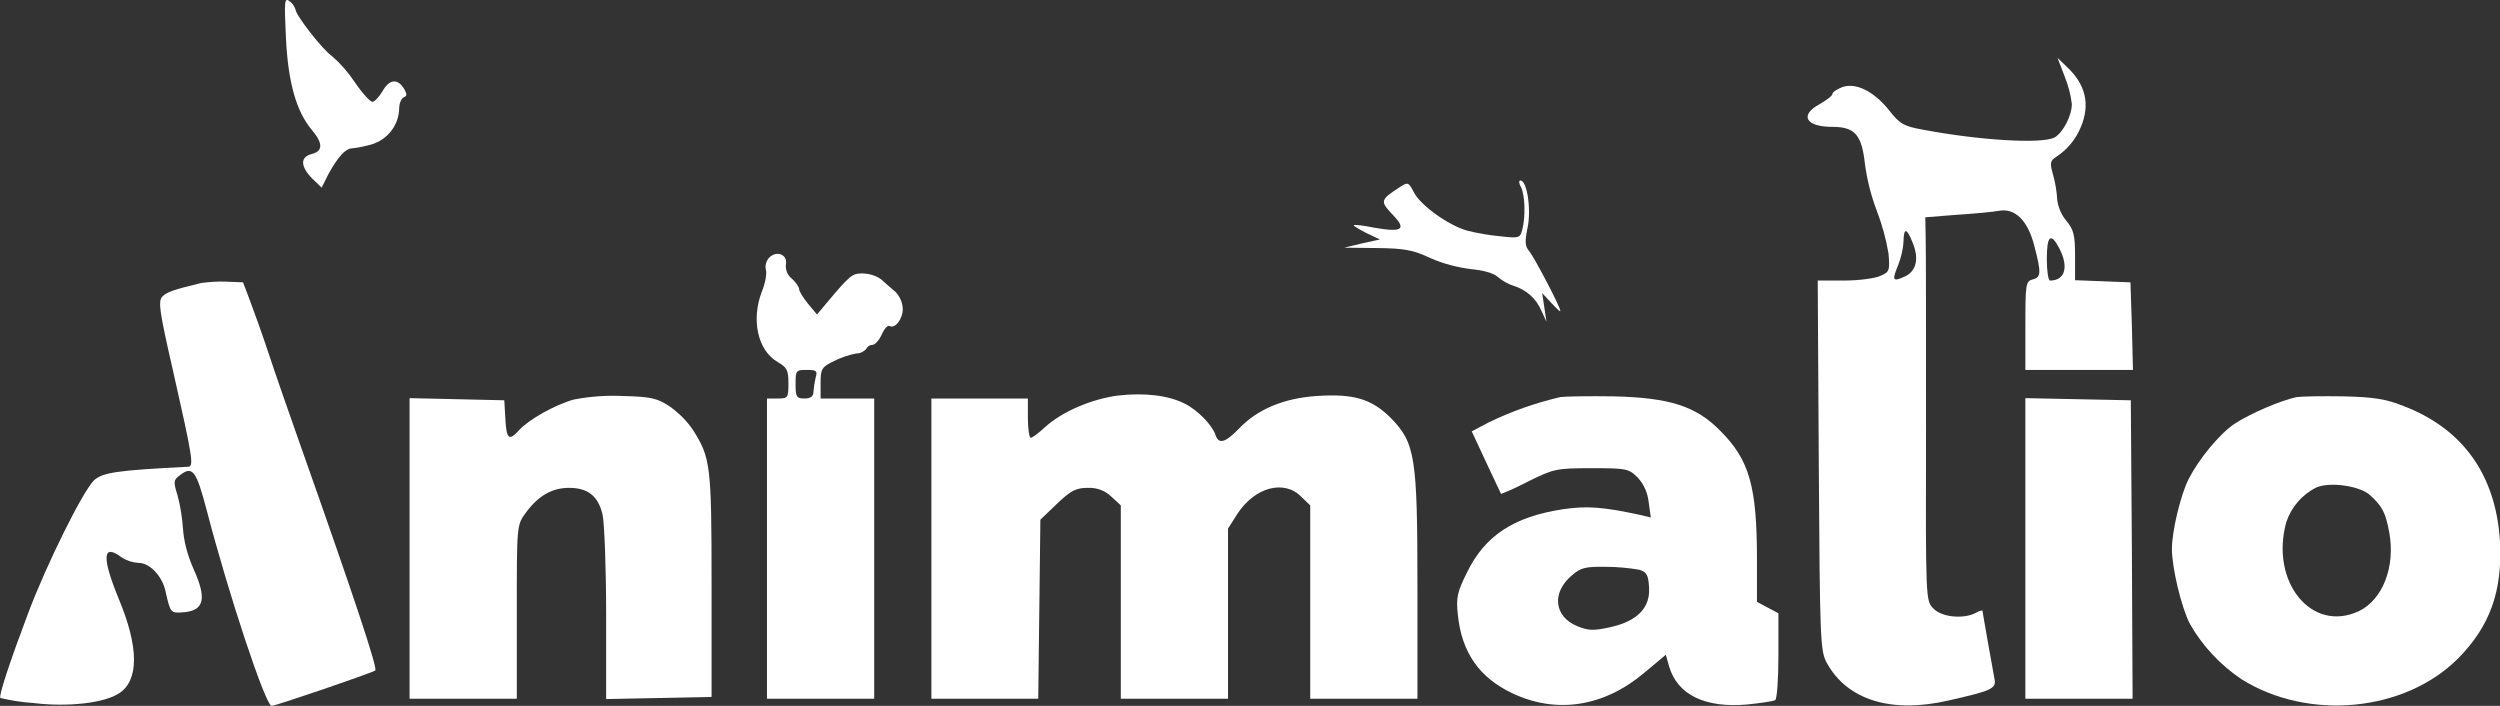 <?xml version="1.0" encoding="utf-8"?>
<!-- Generator: Adobe Illustrator 25.1.0, SVG Export Plug-In . SVG Version: 6.00 Build 0)  -->
<svg version="1.1" id="Layer_1" xmlns="http://www.w3.org/2000/svg" xmlns:xlink="http://www.w3.org/1999/xlink" x="0px" y="0px"
	 viewBox="0 0 699.5 197.5" style="enable-background:new 0 0 699.5 197.5;" xml:space="preserve">
<rect x="0" y="0" width="699.5" height="197.5" fill="#333333" stroke="none"/>
<style type="text/css">
	.st0{fill:#FFFFFF;}
</style>
<path class="st0" d="M80,10.5c0.6,12.6,2.9,20.7,7.3,25.9c3.1,3.7,3.1,5.9-0.1,6.7s-3.2,3.4,0.1,6.8l2.7,2.6l1.9-3.8
	c2.7-4.9,4.8-7.2,6.7-7.2c1.8-0.2,3.6-0.6,5.4-1.1c4.5-1.4,7.6-5.4,7.7-10.1c0-1.4,0.6-2.8,1.3-3.1c0.9-0.3,0.9-0.9,0.1-2.3
	c-1.8-3-4.1-2.8-6,0.5c-1,1.7-2.3,3.1-2.9,3.1s-2.9-2.5-5-5.6c-1.8-2.7-3.9-5.1-6.3-7.2c-2.5-1.6-10.2-11.5-10.2-13
	c-0.3-0.9-0.8-1.7-1.6-2.3C79.6-0.8,79.5,0,80,10.5z"/>
<path class="st0" d="M577.7,21.4c1,2.5,1.7,5.1,2,7.7c0,3.3-2.5,8.1-4.9,9.4c-3.6,1.8-20.8,0.8-36.7-2.2c-5.5-1-6.5-1.6-9.5-5.4
	c-4.3-5.4-9.4-7.9-13.2-6.5c-1.5,0.6-2.7,1.4-2.7,1.9s-1.6,1.7-3.5,2.8c-5.8,3.1-4,6.4,3.5,6.4c6.3,0,8.2,2.2,9.1,10.3
	c0.6,4.5,1.7,8.9,3.3,13.1c1.5,3.9,2.6,7.9,3.3,12c0.4,4.8,0.3,5.2-2.3,6.3c-1.5,0.7-6.1,1.3-10.1,1.3h-7.4l0.3,51.7
	c0.3,48.2,0.4,52,2.2,55.2c5.7,10.5,18.1,14.3,34.1,10.6c11.9-2.7,13.3-3.3,12.9-5.8c-0.2-1.2-1.1-6-1.9-10.6s-1.5-8.5-1.5-8.7
	s-0.9,0-1.9,0.6c-3.5,1.8-9.6,1.2-11.9-1.3c-2.1-2.2-2.1-2.5-2-50.2c0-26.4,0-50.5-0.1-53.6l-0.1-5.6l8.8-0.7
	c4.8-0.3,10.1-0.8,11.7-1.1c4.6-0.9,8.2,2.7,10,9.8c2,7.6,1.9,8.8-0.5,9.4c-1.9,0.5-2,1.4-2,12.9v12.4h30.1l-0.3-12.3L596.1,79
	l-7.7-0.3l-7.8-0.3v-6.9c0-5.8-0.4-7.3-2.5-9.8c-1.4-1.7-2.2-3.7-2.5-5.8c-0.1-2.3-0.5-4.6-1.1-6.8c-1-3.5-0.9-4.1,0.8-5.2
	c3.1-2,5.5-4.9,6.9-8.3c2.7-6.4,1.4-12-4-17l-2.5-2.4L577.7,21.4z M535.2,68c1.8,4.4,1,7.9-2.3,9.4s-3.6,1.1-1.8-3.2
	c0.8-2.1,1.4-4.4,1.5-6.7C532.7,63.6,533.5,63.7,535.2,68z M576.2,69.5c2.7,5.2,1.6,9-2.6,9c-0.5,0-0.9-2.7-0.9-6
	C572.7,65.9,573.8,64.9,576.2,69.5z"/>
<path class="st0" d="M391.6,52.4c-5.4,3.5-5.5,3.9-2,7.6c4.1,4.2,2.8,5.1-5.1,3.7c-3-0.6-5.5-0.9-5.7-0.7s1.4,1.1,3.5,2.2l3.8,1.8
	l-5,1.1l-5,1.2l9.1,0.1c7.7,0.1,10.1,0.5,15,2.8c3.6,1.6,7.5,2.6,11.4,3.1c3.3,0.3,6.3,1.1,7.5,2.2c1.3,1.1,2.9,2,4.5,2.5
	c3.5,1.1,6.3,3.6,7.7,7l1.4,3l-0.6-4l-0.6-4l2.6,2.8c1.4,1.5,2.5,2.6,2.5,2.2c0-1.1-7.3-15-8.7-16.7c-1.2-1.4-1.3-2.6-0.5-6.5
	c1.1-5.1-0.1-13.3-2-13.3c-0.5,0-0.4,0.9,0.2,1.9c1.1,2.2,1.3,8.3,0.3,12c-0.6,2.2-0.9,2.3-6.2,1.7c-3.1-0.3-6.2-0.8-9.3-1.6
	c-5.2-1.5-13-7.1-14.8-10.7C394.1,50.9,393.9,50.9,391.6,52.4z"/>
<path class="st0" d="M215.2,72.1c-0.8,0.9-1.2,2.2-0.9,3.4c0.3,1.1-0.2,3.8-1.1,6c-3.1,7.9-1.2,16.6,4.4,19.8c2.6,1.5,3,2.3,3,5.9
	c0,4.1-0.1,4.3-3,4.3h-3v84h30v-84h-15v-4.3c0-4,0.3-4.5,3.8-6.2c2-1,4.1-1.7,6.2-2.1c1.1,0,2.1-0.5,2.8-1.3c0.3-0.7,1-1.1,1.7-1.1
	c0.7,0,1.9-1.3,2.6-2.9s1.7-2.7,2.2-2.4c1.5,0.9,3.7-1.9,3.7-4.8c-0.1-1.8-0.8-3.4-2-4.7c-1.1-0.9-2.9-2.5-4-3.5
	c-1.5-1.1-3.3-1.6-5.1-1.7c-3.1,0-3.5,0.3-10.4,8.5l-2.5,3l-2.5-3c-1.4-1.7-2.5-3.5-2.5-4.1s-0.9-1.9-2.1-3c-1.2-0.9-1.8-2.5-1.6-4
	C220.4,71.2,217.3,70,215.2,72.1z M228.2,105.7c-0.3,1.3-0.5,2.7-0.6,4c0,1.2-0.8,1.8-2.5,1.8c-2.2,0-2.5-0.4-2.5-4
	c0-3.8,0.1-4,3.1-4C228.5,103.5,228.8,103.8,228.2,105.7z"/>
<path class="st0" d="M56.2,79.2c-7.4,1.8-9.6,2.5-10.8,3.8s-0.8,4.1,3,20.7c5.6,24.8,5.9,26.8,4.2,26.9c-19.9,1-23.9,1.6-26.3,3.8
	c-3.1,3-13.2,23.3-18.4,37.1s-8.3,23.2-7.8,23.8c3,0.7,6.1,1.2,9.2,1.4c9.7,1.2,19.9,0,24-2.7c5.6-3.6,5.6-12.9-0.1-26.5
	c-4.8-11.7-4.5-15.6,0.9-11.5c1.4,0.9,3,1.4,4.7,1.5c3.1,0,6.6,3.7,7.5,7.9c1.4,6.2,1.4,6.2,5.2,5.9c5.6-0.5,6.4-3.8,2.7-12
	c-1.6-3.6-2.7-7.4-3-11.3c-0.2-3.1-0.7-6.3-1.5-9.3c-1.2-3.9-1.2-4.4,0.6-5.7c3.6-2.8,4.6-1.4,7.6,10c6,23.1,16.4,54.5,18.1,54.5
	c1.2,0,28.3-9.3,29-9.9s-5.7-19.9-20.8-62.6c-3.1-8.8-7.2-20.5-9-26s-4.3-12.3-5.3-15L68,79l-4.9-0.2C60.8,78.7,58.5,78.9,56.2,79.2
	z"/>
<path class="st0" d="M312.6,110.7c-7.3,1-15.5,4.5-20.3,8.9c-1.7,1.6-3.5,2.9-3.9,2.9s-0.8-2.5-0.8-5.5v-5.5h-27v84h29.9l0.3-25.1
	l0.3-25l4.7-4.5c3.9-3.7,5.3-4.4,8.6-4.4c2.5-0.1,4.9,0.8,6.6,2.5l2.6,2.4v54.1h30v-47.6l2.6-4.1c4.9-7.5,13.1-9.7,17.9-4.8l2.5,2.4
	v54.1h30v-31.2c0-36.7-0.6-40.4-7.6-47.5c-5.3-5.2-10.3-6.7-20.6-6c-9.1,0.6-16.6,3.7-21.7,9.1c-3.9,4-5.7,4.5-6.6,1.8
	s-4.9-6.9-8.5-8.7C327,110.6,320.1,109.8,312.6,110.7z"/>
<path class="st0" d="M160.5,111.8c-5.3,1.5-12.6,5.6-15.3,8.6s-3.5,2.6-3.8-3.2l-0.3-5.2l-13.2-0.3l-13.3-0.3v84.1h30v-24.3
	c0-24.3,0-24.3,2.5-27.7c3.5-4.8,7.4-7,12.1-7c5.3,0,8.2,2.3,9.4,7.5c0.5,2.2,1,14.7,1,27.8v23.8l14.8-0.3l14.7-0.3v-31.5
	c0-33.5-0.3-35.4-5.2-43.2c-1.7-2.5-3.9-4.7-6.4-6.5c-3.6-2.4-5.3-2.8-13.3-3C169.7,110.6,165.1,110.9,160.5,111.8z"/>
<path class="st0" d="M436.6,111.1c-6.9,1.6-13.7,4-20.1,7.1l-4.7,2.5l4,8.6c2.3,4.8,4.1,8.8,4.2,8.9c2.6-1,5.1-2.2,7.6-3.5
	c7.1-3.5,7.8-3.7,17.7-3.7c9.7,0,10.4,0.1,12.9,2.6c1.8,1.9,2.8,4.3,3.1,6.9l0.6,4.3l-2.9-0.7c-10.5-2.3-15.1-2.6-21.8-1.6
	c-13.7,2.1-21.7,7.4-26.7,17.6c-2.8,5.6-3.1,7.1-2.6,11.9c1.1,10.6,6,17.6,15.3,22c12.3,5.8,25.5,3.8,36.8-5.7l6.1-5.1l0.9,3.2
	c2.3,8,10.1,11.8,22,10.7c3.8-0.4,7.2-0.9,7.7-1.2s0.9-5.9,0.9-12.4v-11.9l-3-1.6l-3-1.6v-11.7c0-20.7-2.1-28-10.3-36.2
	c-6.8-6.9-14.1-9.2-29.7-9.6C444.8,110.8,438,110.9,436.6,111.1z M458.6,159.4c2.1,0.6,2.6,1.4,2.8,4.9c0.4,5.7-3.2,9.5-10.9,11.2
	c-4.6,1-6,1-9.2-0.3c-6.5-2.7-7.2-9.4-1.5-14.2c2.5-2.2,3.9-2.5,9.6-2.4C452.5,158.6,455.6,158.9,458.6,159.4z"/>
<path class="st0" d="M642.7,111.1c-4.3,0.8-13.3,4.7-17.5,7.5s-10,9.9-12.8,15.4c-2.3,4.5-4.7,14.7-4.7,19.6c0,5.2,2.6,16.2,5,20.9
	c3.5,6.2,8.5,11.5,14.4,15.5c18.7,11.8,45.8,9.2,60.7-5.8c8.9-9,12.4-18.8,11.7-32.6c-1.1-18.6-10.3-31.6-27-38
	c-5-2-8.5-2.5-16.8-2.7C649.9,110.8,644.1,110.9,642.7,111.1z M663.2,138.6c3.4,3.1,4.3,4.9,5.3,10.3c1.8,9.6-1.8,18.9-8.5,22.1
	c-13.2,6.2-24.9-8.2-20.3-24.9c1.4-4.2,4.4-7.7,8.4-9.7C652,134.7,660.5,136,663.2,138.6z"/>
<path class="st0" d="M566.7,153.5v42h30l-0.2-41.8l-0.3-41.7l-14.7-0.3l-14.8-0.3V153.5z"/>
</svg>
